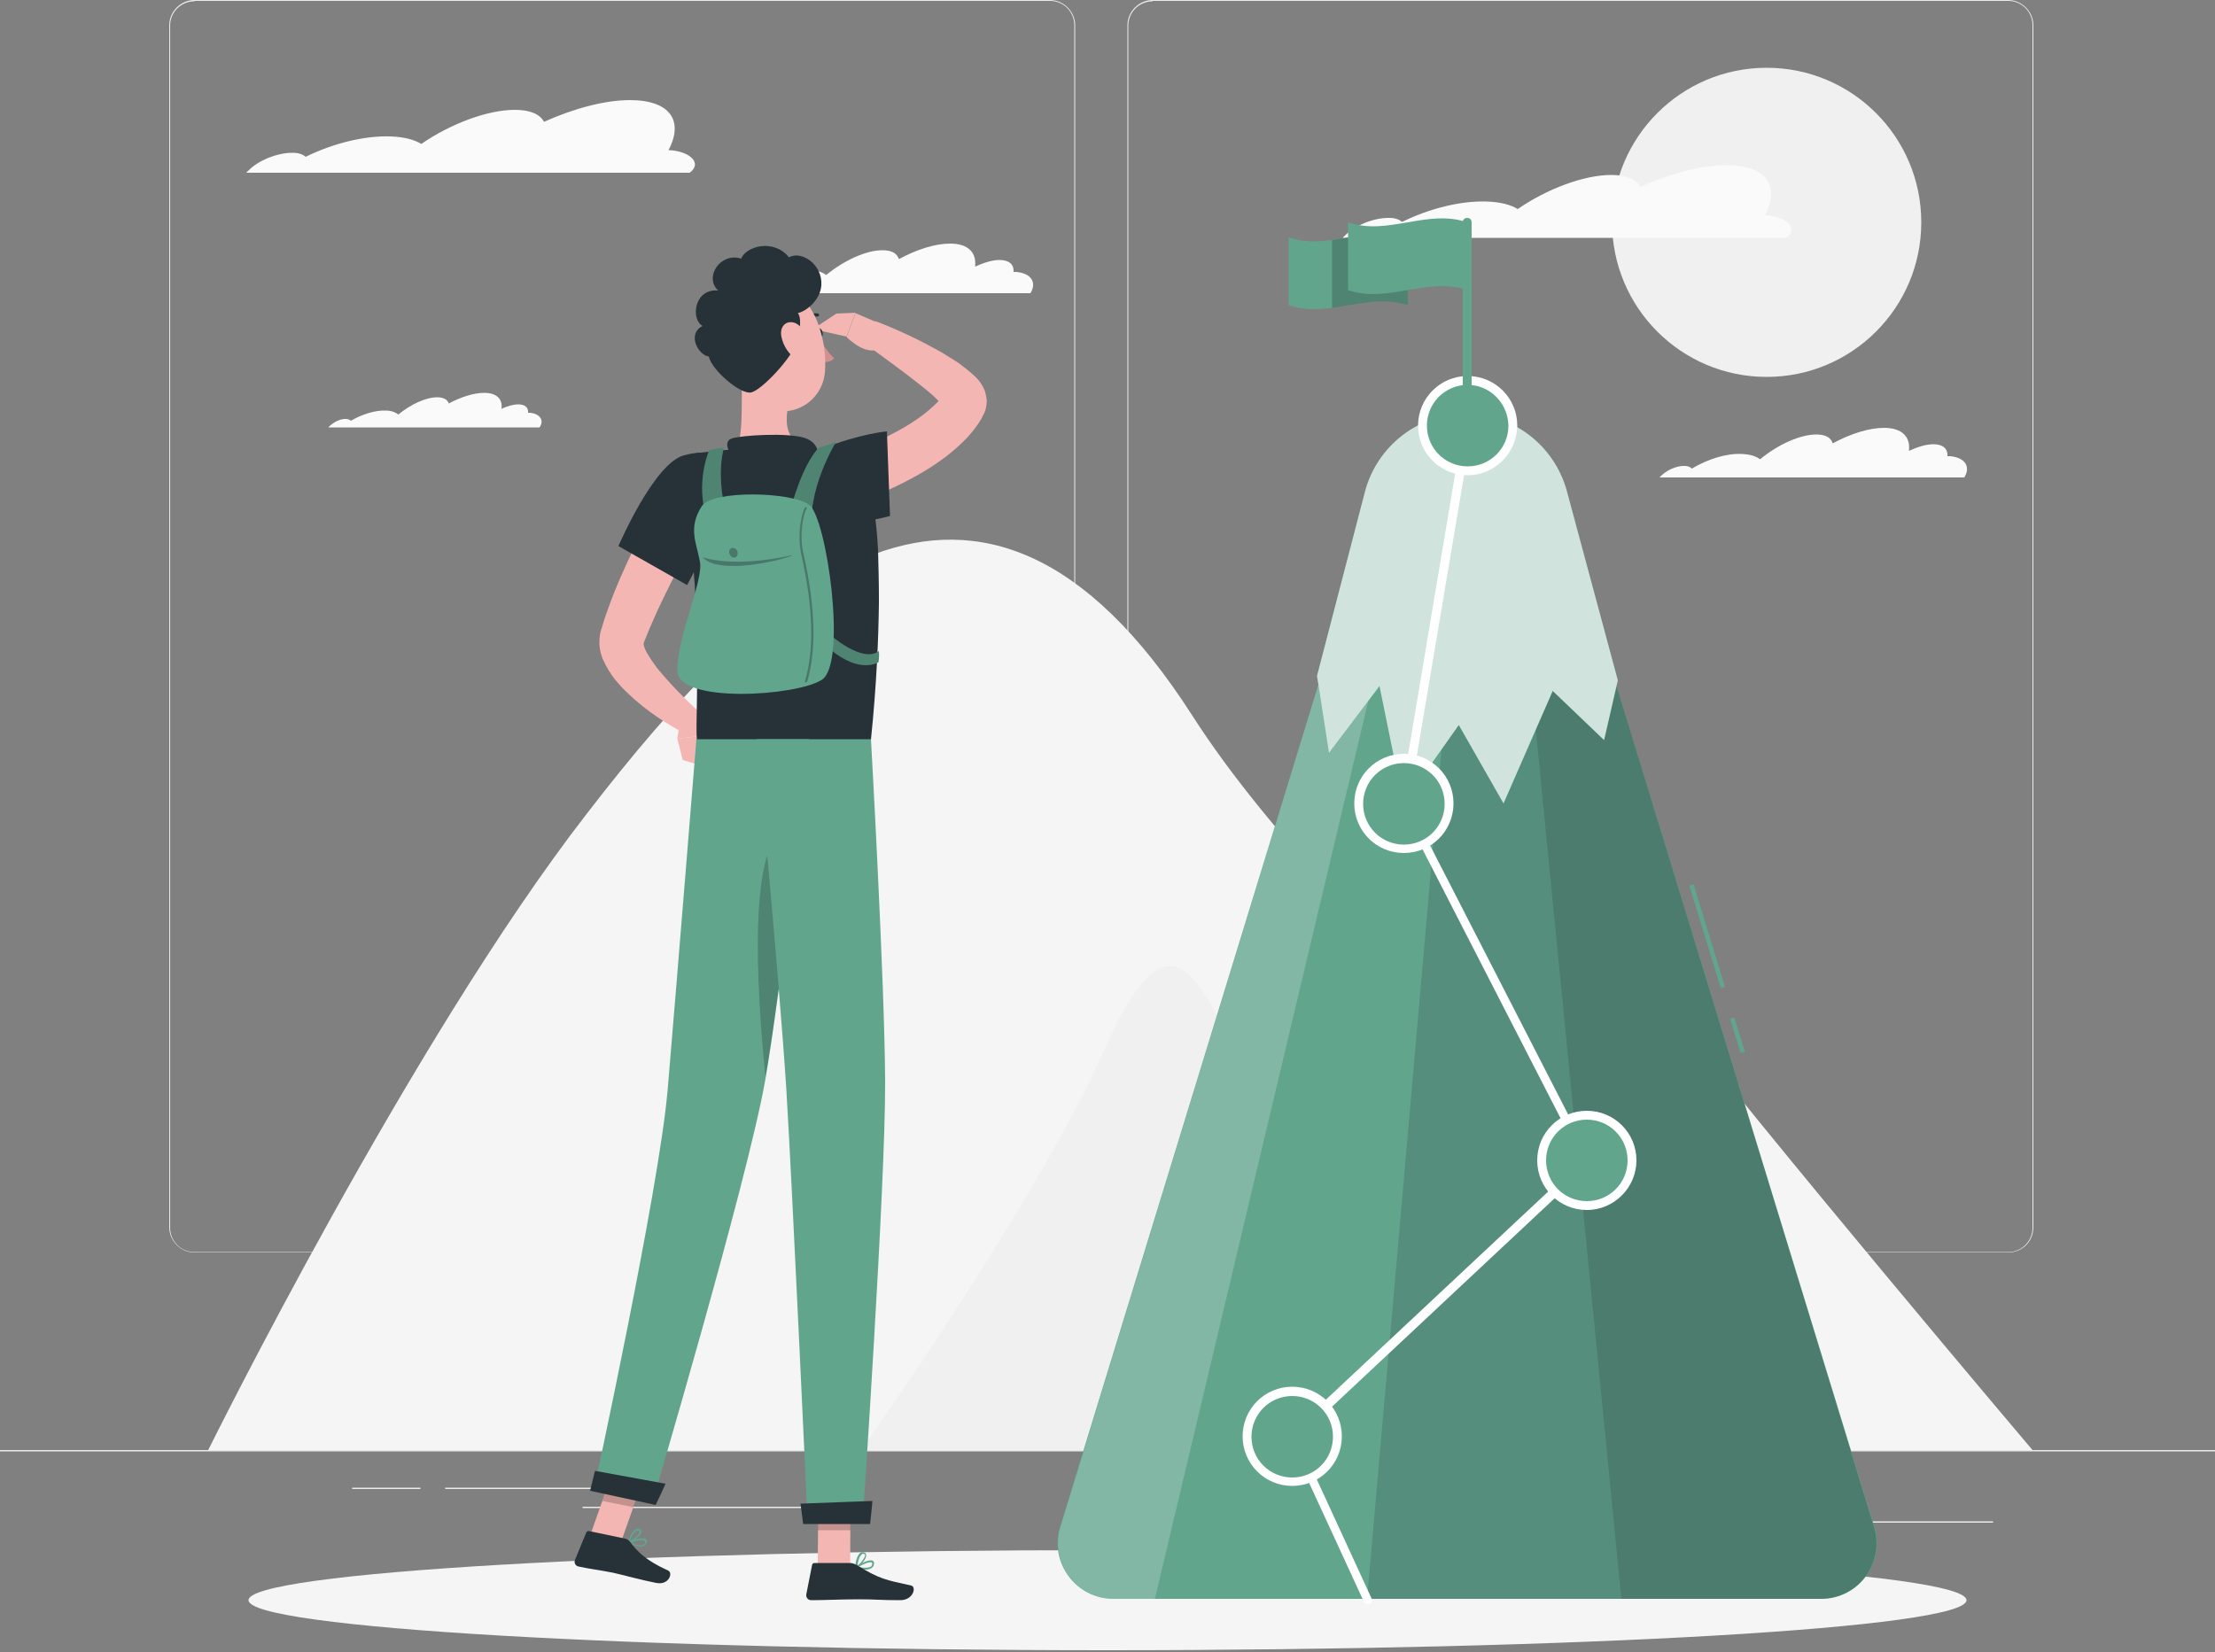<svg width="500" height="373" viewBox="0 0 500 373" fill="none" xmlns="http://www.w3.org/2000/svg">
<rect x="0" y="0" width="500" height="373" fill="#808080" stroke="none"/>
<g clip-path="url(#clip0_864_73)">
<path d="M500 327.4H0V327.7H500V327.4Z" fill="#EBEBEB"/>
<path d="M449.897 343.5H396.797V343.8H449.897V343.5Z" fill="#EBEBEB"/>
<path d="M331.302 340.4H272.602V340.7H331.302V340.4Z" fill="#EBEBEB"/>
<path d="M399.403 339H380.203V339.3H399.403V339Z" fill="#EBEBEB"/>
<path d="M143.7 335.9H100.5V336.2H143.7V335.9Z" fill="#EBEBEB"/>
<path d="M94.9 335.9H79.5V336.2H94.9V335.9Z" fill="#EBEBEB"/>
<path d="M185.7 340.199H131.5V340.499H185.7V340.199Z" fill="#EBEBEB"/>
<path d="M237.003 282.8H43.903C40.803 282.8 38.203 280.2 38.203 277.1V5.7C38.203 2.6 40.803 0 43.903 0H237.003C240.103 0 242.703 2.6 242.703 5.7V277.1C242.703 280.3 240.203 282.8 237.003 282.8ZM43.903 0.3C40.903 0.3 38.403 2.7 38.403 5.8V277.2C38.403 280.2 40.803 282.7 43.903 282.7H237.003C240.003 282.7 242.503 280.3 242.503 277.2V5.7C242.503 2.7 240.103 0.2 237.003 0.2H43.903V0.3Z" fill="#EBEBEB"/>
<path d="M453.3 282.8H260.2C257.1 282.8 254.5 280.2 254.5 277.1V5.7C254.5 2.6 257.1 0 260.2 0H453.3C456.4 0 459 2.6 459 5.7V277.1C459 280.3 456.5 282.8 453.3 282.8ZM260.2 0.3C257.2 0.3 254.7 2.7 254.7 5.8V277.2C254.7 280.2 257.1 282.7 260.2 282.7H453.3C456.3 282.7 458.8 280.3 458.8 277.2V5.7C458.8 2.7 456.4 0.2 453.3 0.2H260.2V0.3Z" fill="#EBEBEB"/>
<path d="M372.8 222.801C347.2 189.601 335.4 157.101 304.3 205.001C290.3 190.201 278 175.401 269.1 161.501C220.7 86.001 171.9 132.501 132.4 183.801C92.7 235.001 47 327.401 47 327.401H196.8H449.6H458.8C458.8 327.401 398.5 256.201 372.8 222.801Z" fill="#F5F5F5"/>
<path d="M284.998 249.501C271.698 224.601 265.698 200.201 249.398 236.801C233.998 271.601 194.398 327.401 194.398 327.401H329.298C329.298 327.401 298.198 274.301 284.998 249.501Z" fill="#F0F0F0"/>
<path d="M66.202 34.502C67.502 34.502 68.402 34.902 69.002 35.402C75.102 32.402 82.202 30.602 88.102 30.802C91.102 30.902 93.502 31.502 95.102 32.502C101.602 28.002 110.002 24.802 116.202 24.802C119.702 24.802 121.902 25.802 122.802 27.502C129.502 24.502 136.502 22.602 142.202 22.602C151.302 22.602 154.402 27.302 150.902 33.902C155.202 34.002 158.802 36.602 155.702 39.002H55.602C55.702 38.902 55.802 38.702 56.002 38.602C58.202 36.202 62.802 34.402 66.202 34.502Z" fill="#FAFAFA"/>
<path d="M169.497 63.6C170.297 63.6 170.797 63.9 171.097 64.2C174.797 62 178.997 60.7 182.497 60.9C184.297 61 185.597 61.4 186.497 62.1C190.497 58.8 195.497 56.5 199.197 56.5C201.297 56.5 202.497 57.2 202.897 58.5C206.997 56.3 211.097 55 214.497 55C218.597 55 220.497 57.1 220.097 60.2C222.097 59.3 223.997 58.7 225.597 58.7C227.797 58.7 228.897 59.7 228.797 61.4C228.997 61.4 229.197 61.4 229.397 61.4C232.797 61.7 234.097 63.8 232.597 66.2H163.797C165.097 64.7 167.597 63.5 169.497 63.6Z" fill="#FAFAFA"/>
<path d="M78.102 94.601C78.602 94.601 79.002 94.801 79.202 95.001C81.802 93.501 84.702 92.601 87.102 92.701C88.302 92.701 89.302 93.101 89.902 93.601C92.702 91.301 96.102 89.701 98.702 89.701C100.102 89.701 101.002 90.201 101.302 91.101C104.102 89.601 107.002 88.701 109.302 88.701C112.102 88.701 113.502 90.101 113.202 92.301C114.502 91.701 115.902 91.301 117.002 91.301C118.502 91.301 119.302 92.001 119.202 93.201C119.302 93.201 119.502 93.201 119.602 93.201C121.902 93.401 122.902 94.901 121.802 96.501H74.102C75.102 95.401 76.802 94.501 78.102 94.601Z" fill="#FAFAFA"/>
<path d="M398.798 85.101C418.073 85.101 433.698 69.475 433.698 50.201C433.698 30.926 418.073 15.301 398.798 15.301C379.524 15.301 363.898 30.926 363.898 50.201C363.898 69.475 379.524 85.101 398.798 85.101Z" fill="#F0F0F0"/>
<path d="M313.702 49.201C315.002 49.201 315.902 49.601 316.502 50.101C322.602 47.101 329.702 45.301 335.602 45.501C338.602 45.601 341.002 46.201 342.602 47.201C349.102 42.701 357.502 39.501 363.702 39.501C367.202 39.501 369.402 40.501 370.302 42.201C377.002 39.201 384.002 37.301 389.702 37.301C398.802 37.301 401.902 42.001 398.402 48.601C402.702 48.701 406.302 51.301 403.202 53.701H303.102C303.202 53.601 303.302 53.401 303.502 53.301C305.702 50.901 310.202 49.101 313.702 49.201Z" fill="#FAFAFA"/>
<path d="M380.302 105.202C381.102 105.202 381.602 105.502 381.902 105.802C385.602 103.602 389.802 102.302 393.302 102.502C395.102 102.602 396.402 103.002 397.302 103.702C401.302 100.402 406.302 98.102 410.002 98.102C412.102 98.102 413.302 98.802 413.702 100.102C417.802 97.902 421.902 96.602 425.302 96.602C429.402 96.602 431.302 98.702 430.902 101.802C432.902 100.902 434.802 100.302 436.402 100.302C438.602 100.302 439.702 101.302 439.602 103.002C439.802 103.002 440.002 103.002 440.202 103.002C443.602 103.302 444.902 105.402 443.402 107.802H374.602C375.902 106.302 378.402 105.102 380.302 105.202Z" fill="#FAFAFA"/>
<path d="M250.002 372.6C357.09 372.6 443.902 367.541 443.902 361.3C443.902 355.059 357.09 350 250.002 350C142.914 350 56.102 355.059 56.102 361.3C56.102 367.541 142.914 372.6 250.002 372.6Z" fill="#F5F5F5"/>
<path d="M391.495 229.711L390.539 230.004L392.915 237.748L393.871 237.454L391.495 229.711Z" fill="#61A58D"/>
<path d="M382.3 199.683L381.344 199.977L388.439 223.112L389.395 222.819L382.3 199.683Z" fill="#61A58D"/>
<path d="M349.001 102.998H313.401L239.301 344.698C236.801 352.798 242.901 360.998 251.301 360.998H411.101C419.601 360.998 425.601 352.798 423.101 344.698L349.001 102.998Z" fill="#61A58D"/>
<path opacity="0.2" d="M349.002 102.998H331.202L308.602 360.998H411.002C419.502 360.998 425.502 352.798 423.002 344.698L349.002 102.998Z" fill="#263238"/>
<path opacity="0.2" d="M349.002 102.998H340.602L366.002 360.998H411.002C419.502 360.998 425.502 352.798 423.002 344.698L349.002 102.998Z" fill="#263238"/>
<path opacity="0.2" d="M313.4 102.998H322L260.7 360.998H251.4C242.9 360.998 236.9 352.798 239.4 344.698L313.4 102.998Z" fill="white"/>
<path d="M330.897 93.398C341.597 93.398 350.897 100.598 353.697 110.898L365.197 153.598L362.097 167.098L350.497 155.998L339.397 181.398L329.297 163.698L316.797 181.398L311.397 154.898L299.997 169.998L297.297 152.598L308.097 111.098C310.797 100.698 320.197 93.398 330.897 93.398Z" fill="#61A58D"/>
<path opacity="0.7" d="M330.897 93.398C341.597 93.398 350.897 100.598 353.697 110.898L365.197 153.598L362.097 167.098L350.497 155.998L339.397 181.398L329.297 163.698L316.797 181.398L311.397 154.898L299.997 169.998L297.297 152.598L308.097 111.098C310.797 100.698 320.197 93.398 330.897 93.398Z" fill="white"/>
<path d="M308.701 362.099C308.301 362.099 308.001 361.899 307.801 361.499L290.901 324.799C290.701 324.399 290.801 323.899 291.101 323.699L357.101 261.899L316.101 181.999C316.001 181.799 316.001 181.599 316.001 181.399L330.301 96.099C330.401 95.599 330.901 95.199 331.501 95.299C332.001 95.399 332.401 95.899 332.301 96.499L318.001 181.499L359.201 261.799C359.401 262.199 359.301 262.699 359.001 262.999L293.001 324.799L309.601 360.899C309.801 361.399 309.601 361.999 309.101 362.199C308.901 361.999 308.801 362.099 308.701 362.099Z" fill="white"/>
<path d="M368.174 264.41C369.468 258.927 366.073 253.434 360.591 252.139C355.109 250.845 349.615 254.239 348.321 259.722C347.026 265.204 350.421 270.698 355.903 271.992C361.386 273.287 366.879 269.892 368.174 264.41Z" fill="#61A58D"/>
<path d="M358.2 273.201C352 273.201 347 268.201 347 262.001C347 255.801 352 250.801 358.2 250.801C364.4 250.801 369.4 255.801 369.4 262.001C369.4 268.101 364.4 273.201 358.2 273.201ZM358.2 252.801C353.1 252.801 349 256.901 349 262.001C349 267.101 353.1 271.201 358.2 271.201C363.3 271.201 367.4 267.101 367.4 262.001C367.4 256.901 363.3 252.801 358.2 252.801Z" fill="white"/>
<path d="M301.771 325.977C302.673 320.416 298.897 315.177 293.336 314.275C287.776 313.372 282.536 317.148 281.634 322.709C280.732 328.27 284.508 333.509 290.068 334.411C295.629 335.314 300.868 331.538 301.771 325.977Z" fill="#61A58D"/>
<path d="M291.7 335.5C285.5 335.5 280.5 330.5 280.5 324.3C280.5 318.1 285.5 313.1 291.7 313.1C297.9 313.1 302.9 318.1 302.9 324.3C302.9 330.5 297.9 335.5 291.7 335.5ZM291.7 315.2C286.6 315.2 282.5 319.3 282.5 324.4C282.5 329.5 286.6 333.6 291.7 333.6C296.8 333.6 300.9 329.5 300.9 324.4C300.9 319.3 296.8 315.2 291.7 315.2Z" fill="white"/>
<path d="M316.903 191.599C322.536 191.599 327.103 187.033 327.103 181.399C327.103 175.766 322.536 171.199 316.903 171.199C311.27 171.199 306.703 175.766 306.703 181.399C306.703 187.033 311.27 191.599 316.903 191.599Z" fill="#61A58D"/>
<path d="M316.903 192.599C310.703 192.599 305.703 187.599 305.703 181.399C305.703 175.199 310.703 170.199 316.903 170.199C323.103 170.199 328.103 175.199 328.103 181.399C328.103 187.599 323.103 192.599 316.903 192.599ZM316.903 172.299C311.803 172.299 307.703 176.399 307.703 181.499C307.703 186.599 311.803 190.699 316.903 190.699C322.003 190.699 326.103 186.599 326.103 181.499C326.103 176.399 322.003 172.299 316.903 172.299Z" fill="white"/>
<path d="M341.333 97.684C342.236 92.123 338.46 86.884 332.899 85.982C327.338 85.079 322.099 88.855 321.197 94.416C320.294 99.977 324.07 105.216 329.631 106.118C335.192 107.021 340.431 103.245 341.333 97.684Z" fill="#61A58D"/>
<path d="M331.302 107.3C325.102 107.3 320.102 102.3 320.102 96.1C320.102 89.9 325.102 84.9 331.302 84.9C337.502 84.9 342.502 89.9 342.502 96.1C342.402 102.3 337.402 107.3 331.302 107.3ZM331.302 86.9C326.202 86.9 322.102 91 322.102 96.1C322.102 101.2 326.202 105.3 331.302 105.3C336.402 105.3 340.502 101.2 340.502 96.1C340.402 91 336.302 86.9 331.302 86.9Z" fill="white"/>
<path d="M331.195 96.199C330.595 96.199 330.195 95.799 330.195 95.199V50.199C330.195 49.599 330.595 49.199 331.195 49.199C331.795 49.199 332.195 49.599 332.195 50.199V95.099C332.195 95.699 331.795 96.199 331.195 96.199Z" fill="#61A58D"/>
<path d="M290.898 68.9C299.898 72 308.798 65.8 317.798 68.9C317.798 63.8 317.798 58.7 317.798 53.6C308.798 50.5 299.898 56.7 290.898 53.6C290.898 58.7 290.898 63.8 290.898 68.9Z" fill="#61A58D"/>
<path opacity="0.2" d="M300.695 54.199V69.499C306.395 68.699 312.095 66.999 317.795 68.899V53.599C312.095 51.699 306.395 53.399 300.695 54.199Z" fill="black"/>
<path d="M304.297 65.5C313.297 68.6 322.197 62.4 331.197 65.5C331.197 60.4 331.197 55.3 331.197 50.2C322.197 47.1 313.297 53.3 304.297 50.2C304.297 55.3 304.297 60.4 304.297 65.5Z" fill="#61A58D"/>
<path d="M158.706 160.7L161.806 165.7L152.906 166.8C152.906 166.8 153.106 164.8 153.806 161.9C154.106 160.7 155.306 159.9 156.506 160.2L158.706 160.7Z" fill="#F4B6B3"/>
<path d="M161.106 173.699L154.106 171.599L152.906 166.799L161.806 165.699L161.106 173.699Z" fill="#F4B6B3"/>
<path d="M184.805 104.7C185.905 104.4 187.105 103.9 188.305 103.5C189.505 103.1 190.705 102.6 191.905 102.2C194.305 101.3 196.605 100.3 198.905 99.2C203.405 97.1 207.805 94.5 210.905 91.5C211.705 90.8 212.405 90 212.905 89.2L213.105 88.9C213.105 88.9 213.405 88.4 213.005 89.3C212.805 89.9 212.705 90.6 212.805 91C212.805 91.1 212.805 91.2 212.805 91.3V91.5C212.805 91.6 212.805 91.6 212.905 91.7V91.8C213.005 92.1 213.105 92.1 213.005 92C213.005 91.9 212.905 91.8 212.805 91.6C212.305 90.9 211.405 90.1 210.605 89.3C209.705 88.5 208.705 87.7 207.705 86.9C203.705 83.7 199.305 80.6 195.005 77.4L197.605 72.5C202.805 74.5 207.705 76.8 212.605 79.6C213.805 80.3 215.005 81.1 216.305 81.9C217.505 82.8 218.705 83.7 220.105 85C220.805 85.7 221.505 86.4 222.305 88.2L222.405 88.6L222.505 89C222.505 89.2 222.605 89.3 222.605 89.5C222.605 89.7 222.705 89.9 222.705 90C222.805 90.7 222.705 91.7 222.405 92.7C221.905 94 221.905 93.7 221.805 94L221.505 94.6C220.605 96.1 219.605 97.4 218.505 98.6C214.105 103.3 209.005 106.4 203.905 109C201.305 110.3 198.705 111.5 196.105 112.5C194.805 113 193.505 113.5 192.105 114C190.705 114.5 189.505 114.9 187.905 115.3L184.805 104.7Z" fill="#F4B6B3"/>
<path d="M188.8 70.8L183.5 74.3L191.1 76L193.1 70.6L188.8 70.8Z" fill="#F4B6B3"/>
<path d="M199.602 73.499L193.102 70.699L191.102 76.099C191.102 76.099 196.302 81.499 199.602 77.899V73.499Z" fill="#F4B6B3"/>
<path d="M160.705 114.199C158.205 118.699 155.805 123.299 153.405 127.799C151.005 132.399 148.705 136.999 146.805 141.499C146.305 142.599 145.905 143.799 145.405 144.899L145.305 145.299V145.199C145.305 145.099 145.305 145.099 145.305 145.099C145.305 145.099 145.305 145.299 145.305 145.599C145.405 146.199 145.805 147.099 146.405 147.999C146.905 148.899 147.605 149.799 148.305 150.799C151.305 154.499 155.005 158.199 158.705 161.599L155.605 166.199C150.705 163.599 146.105 160.699 141.905 156.699C140.805 155.699 139.805 154.599 138.805 153.399C137.805 152.099 136.905 150.699 136.105 148.899C135.705 147.999 135.405 146.799 135.305 145.599C135.305 144.999 135.305 144.299 135.405 143.599C135.405 143.199 135.505 142.899 135.605 142.499L135.805 141.899C136.205 140.499 136.605 139.199 137.105 137.899C138.905 132.699 141.205 127.699 143.505 122.899C145.905 118.099 148.305 113.399 151.105 108.699L160.705 114.199Z" fill="#F4B6B3"/>
<path d="M167.7 82.199C167.1 88.999 168 95.499 166.5 101.399C166.5 101.399 168.2 106.899 178.2 106.899C189.2 106.899 183.2 101.399 183.2 101.399C177.2 99.999 177.1 95.499 178 91.299L167.7 82.199Z" fill="#F4B6B3"/>
<path d="M165.203 103.3C164.303 101.6 163.403 99.6 165.203 99C167.103 98.3 177.903 97.6 181.703 98.9C185.503 100.2 184.603 103.7 184.603 103.7L165.203 103.3Z" fill="#263238"/>
<path d="M143.803 349.099C143.103 348.899 142.303 348.599 141.803 348.399C141.703 348.399 141.703 348.299 141.703 348.199C141.703 348.099 141.803 348.099 141.803 347.999C142.103 347.899 145.003 346.899 145.803 347.499C145.903 347.599 146.103 347.799 146.003 348.099C145.903 348.499 145.703 348.799 145.403 348.999C144.903 349.299 144.403 349.199 143.803 349.099ZM142.403 348.299C143.703 348.899 144.703 348.999 145.203 348.799C145.403 348.699 145.603 348.499 145.603 348.199C145.603 348.099 145.603 347.999 145.503 347.999C145.103 347.499 143.503 347.899 142.403 348.299Z" fill="#61A58D"/>
<path d="M141.805 348.4C141.705 348.3 141.605 348.2 141.705 348.2C141.705 348.1 142.405 345.9 143.505 345.3C143.805 345.2 144.105 345.1 144.305 345.2C144.705 345.3 144.805 345.6 144.805 345.8C144.705 346.8 142.805 348.1 141.805 348.4ZM144.105 345.6C143.905 345.6 143.805 345.6 143.605 345.7C142.905 346.1 142.405 347.3 142.105 348C143.005 347.6 144.305 346.5 144.305 345.9C144.405 345.8 144.405 345.7 144.105 345.6Z" fill="#61A58D"/>
<path d="M195.302 354.401C194.602 354.401 193.802 354.201 193.202 354.101C193.102 354.101 193.102 354.001 193.102 353.901C193.102 353.801 193.102 353.701 193.202 353.701C193.502 353.501 196.102 351.901 197.002 352.401C197.102 352.501 197.302 352.601 197.302 352.901C197.302 353.301 197.202 353.701 196.902 353.901C196.502 354.301 195.902 354.401 195.302 354.401ZM193.702 353.801C195.102 354.101 196.102 354.001 196.602 353.701C196.802 353.501 196.902 353.301 196.902 353.001C196.902 352.901 196.802 352.801 196.802 352.801C196.302 352.501 194.802 353.201 193.702 353.801Z" fill="#61A58D"/>
<path d="M193.2 354.1H193.1C193 354.1 193 354 193 353.9C193 353.8 193.2 351.5 194.1 350.7C194.3 350.5 194.6 350.4 194.9 350.5C195.4 350.6 195.5 350.8 195.5 351C195.8 351.8 194.2 353.6 193.2 354.1C193.3 354.1 193.3 354.1 193.2 354.1ZM194.9 350.8C194.7 350.8 194.6 350.9 194.5 351C193.9 351.5 193.6 352.8 193.6 353.5C194.4 352.9 195.4 351.5 195.3 351C195.2 351 195.2 350.9 194.9 350.8Z" fill="#61A58D"/>
<path d="M184.602 353.801H191.902L192.002 336.801H184.702L184.602 353.801Z" fill="#F4B6B3"/>
<path d="M133.102 347.001L140.102 348.401L146.002 331.701L139.002 330.301L133.102 347.001Z" fill="#F4B6B3"/>
<path d="M141.104 347.4L133.004 345.7C132.704 345.6 132.404 345.8 132.304 346.1L129.804 352.2C129.504 352.8 129.904 353.6 130.604 353.7C133.404 354.3 134.804 354.4 138.404 355.1C140.604 355.6 145.004 356.8 148.104 357.4C151.004 358 152.004 355.1 150.804 354.6C145.504 352.2 143.704 350.1 142.204 348.1C141.904 347.7 141.504 347.5 141.104 347.4Z" fill="#263238"/>
<path d="M191.905 352.9H183.905C183.605 352.9 183.305 353.1 183.305 353.4L182.005 360C181.905 360.7 182.405 361.3 183.105 361.3C186.005 361.3 190.205 361.1 193.805 361.1C198.105 361.1 198.305 361.3 203.205 361.3C206.205 361.3 206.905 358.3 205.705 358C199.905 356.7 198.705 356.6 193.605 353.5C193.105 353.2 192.505 352.9 191.905 352.9Z" fill="#263238"/>
<path d="M154.402 102.799C147.602 104.599 139.602 123.299 139.602 123.299L155.102 132.099C155.102 132.099 158.702 125.499 162.302 117.299C166.202 108.699 165.702 99.799 154.402 102.799Z" fill="#263238"/>
<path d="M198.403 135.9C198.303 144.1 197.903 154.3 196.603 167H157.303C156.803 161.3 159.203 134.7 153.603 107.7C153.103 105.1 154.803 102.7 157.403 102.3C159.803 102 162.803 101.6 165.703 101.5C170.703 101.3 178.003 101.1 182.403 101.5C184.903 101.7 187.303 102.1 189.303 102.5C192.503 103.1 195.103 105.5 196.003 108.6C196.903 111.7 197.803 116.7 198.203 124.2C198.303 127.5 198.403 131.4 198.403 135.9Z" fill="#263238"/>
<path d="M180.706 117C186.806 120.4 200.906 116.5 200.906 116.5L200.206 97.4C200.206 97.4 194.006 97.9 185.406 101.4C175.706 105.4 173.806 113.2 180.706 117Z" fill="#263238"/>
<path d="M188.703 99.801C188.703 99.801 185.903 100.801 184.803 101.101C181.003 105.201 178.703 114.201 178.703 114.201L183.503 120.501C181.703 111.201 188.703 99.801 188.703 99.801Z" fill="#61A58D"/>
<path opacity="0.2" d="M188.703 99.801C188.703 99.801 185.903 100.801 184.803 101.101C181.003 105.201 178.703 114.201 178.703 114.201L183.503 120.501C181.703 111.201 188.703 99.801 188.703 99.801Z" fill="black"/>
<path d="M198.403 147.001C194.703 149.901 187.203 143.201 187.203 143.201L187.403 146.601C194.203 152.301 198.303 149.501 198.303 149.501C198.303 149.501 198.503 148.401 198.403 147.001Z" fill="#61A58D"/>
<path opacity="0.2" d="M198.403 147.001C194.703 149.901 187.203 143.201 187.203 143.201L187.403 146.601C194.203 152.301 198.303 149.501 198.303 149.501C198.303 149.501 198.503 148.401 198.403 147.001Z" fill="black"/>
<path d="M163.407 101.102C161.207 101.302 160.107 101.602 160.107 101.602C160.107 101.602 157.407 107.602 159.007 115.102L163.307 113.202C163.307 113.302 161.907 106.702 163.407 101.102Z" fill="#61A58D"/>
<path opacity="0.2" d="M163.407 101.102C161.207 101.302 160.107 101.602 160.107 101.602C160.107 101.602 157.407 107.602 159.007 115.102L163.307 113.202C163.307 113.302 161.907 106.702 163.407 101.102Z" fill="black"/>
<path d="M158.403 114.301C160.703 110.601 178.803 111.001 182.703 114.001C186.603 117.001 191.303 149.801 185.503 153.501C179.703 157.201 153.103 158.901 152.903 151.501C152.703 144.101 158.803 131.201 158.003 126.901C157.303 122.701 155.203 119.301 158.403 114.301Z" fill="#61A58D"/>
<path opacity="0.4" d="M158.602 125.801C158.602 125.801 165.202 128.401 179.102 125.301C176.402 126.601 162.102 129.901 158.602 125.801Z" fill="#263238"/>
<path opacity="0.4" d="M166.501 124.801C166.601 125.401 166.201 125.901 165.701 125.901C165.201 125.901 164.701 125.401 164.601 124.801C164.501 124.201 164.901 123.701 165.401 123.701C166.001 123.701 166.501 124.201 166.501 124.801Z" fill="#263238"/>
<path opacity="0.4" d="M181.904 154.1C181.704 154 181.604 153.9 181.704 153.8C183.804 146.8 183.604 137.3 180.904 125.3C179.804 120.3 181.104 115.5 181.704 114.6C181.804 114.5 181.904 114.5 182.004 114.5C182.104 114.6 182.104 114.7 182.104 114.8C181.404 115.8 180.304 120.6 181.404 125.2C184.104 137.2 184.304 146.9 182.204 153.9C182.104 154 182.004 154.1 181.904 154.1Z" fill="#263238"/>
<g opacity="0.2">
<path d="M192.002 336.801V345.501H184.602L184.702 336.801H192.002Z" fill="black"/>
<path d="M139 330.4L146 331.7L143 340.3L136 338.9L139 330.4Z" fill="black"/>
</g>
<path d="M182.6 166.9C182.6 166.9 176.4 223 172.7 244.1C168.6 267.1 147.2 339.4 147.2 339.4L134 336.6C134 336.6 148.7 269 150.7 246.2C152.8 221.4 157.2 166.9 157.2 166.9H182.6Z" fill="#61A58D"/>
<path d="M150.203 335C150.303 335 148.003 339.8 148.003 339.8L133.203 336.6L134.303 332.1L150.203 335Z" fill="#263238"/>
<path opacity="0.2" d="M178.105 186.901C168.505 188.801 170.905 224.701 172.805 243.201C175.105 230.101 178.205 205.001 180.305 187.101C179.705 186.901 178.905 186.801 178.105 186.901Z" fill="black"/>
<path d="M196.605 166.9C196.605 166.9 199.705 221.8 199.805 244.2C199.905 267.5 194.705 343.8 194.705 343.8H182.305C182.305 343.8 178.905 268.9 177.505 246C175.905 221.1 170.805 166.9 170.805 166.9H196.605Z" fill="#61A58D"/>
<path d="M196.903 338.9C197.003 338.9 196.403 344.1 196.403 344.1H181.303L180.703 339.5L196.903 338.9Z" fill="#263238"/>
<path d="M184.402 75.2C184.502 75.8 184.902 76.2 185.202 76.2C185.602 76.2 185.802 75.7 185.702 75.1C185.602 74.5 185.202 74.1 184.902 74.1C184.602 74.1 184.302 74.6 184.402 75.2Z" fill="#263238"/>
<path d="M184.805 76.199C184.805 76.199 186.605 79.399 188.305 80.899C187.405 81.999 185.605 81.699 185.605 81.699L184.805 76.199Z" fill="#D29191"/>
<path d="M184.701 71.4C184.801 71.4 184.901 71.3 184.901 71.2C184.901 71 184.801 70.8 184.701 70.8C184.601 70.8 183.101 70.4 181.701 71.7C181.601 71.8 181.501 72 181.701 72.2C181.801 72.3 182.101 72.4 182.201 72.2C183.301 71.2 184.601 71.5 184.601 71.5C184.501 71.4 184.601 71.4 184.701 71.4Z" fill="#263238"/>
<path d="M164.606 76C166.106 83.2 166.606 87.4 170.706 90.7C177.006 95.7 185.506 91.5 186.206 84.1C186.806 77.5 184.306 66.9 176.806 64.7C169.406 62.6 163.106 68.8 164.606 76Z" fill="#F4B6B3"/>
<path d="M180.004 77C178.804 80.8 172.004 88 169.604 88.6C167.204 89.2 160.604 83.5 160.004 80.5C157.604 80.2 155.004 75.4 158.604 73.6C155.904 72.2 156.604 65.1 162.104 65.6C158.804 62.4 162.804 56.9 167.304 58.4C168.404 55.6 174.604 53.8 178.104 58.1C180.904 56.5 185.704 59.7 185.404 64.4C185.204 67.6 182.204 70.2 180.104 70.7C181.304 72.1 180.004 77 180.004 77Z" fill="#263238"/>
<path d="M176.406 76.1C176.806 78 177.906 79.7 179.206 80.7C181.006 82.3 182.506 81 182.506 78.8C182.506 76.8 181.506 73.7 179.406 72.9C177.306 72.2 175.906 73.9 176.406 76.1Z" fill="#F4B6B3"/>
</g>
<defs>
<clipPath id="clip0_864_73">
<rect width="500" height="372.6" fill="white"/>
</clipPath>
</defs>
</svg>
